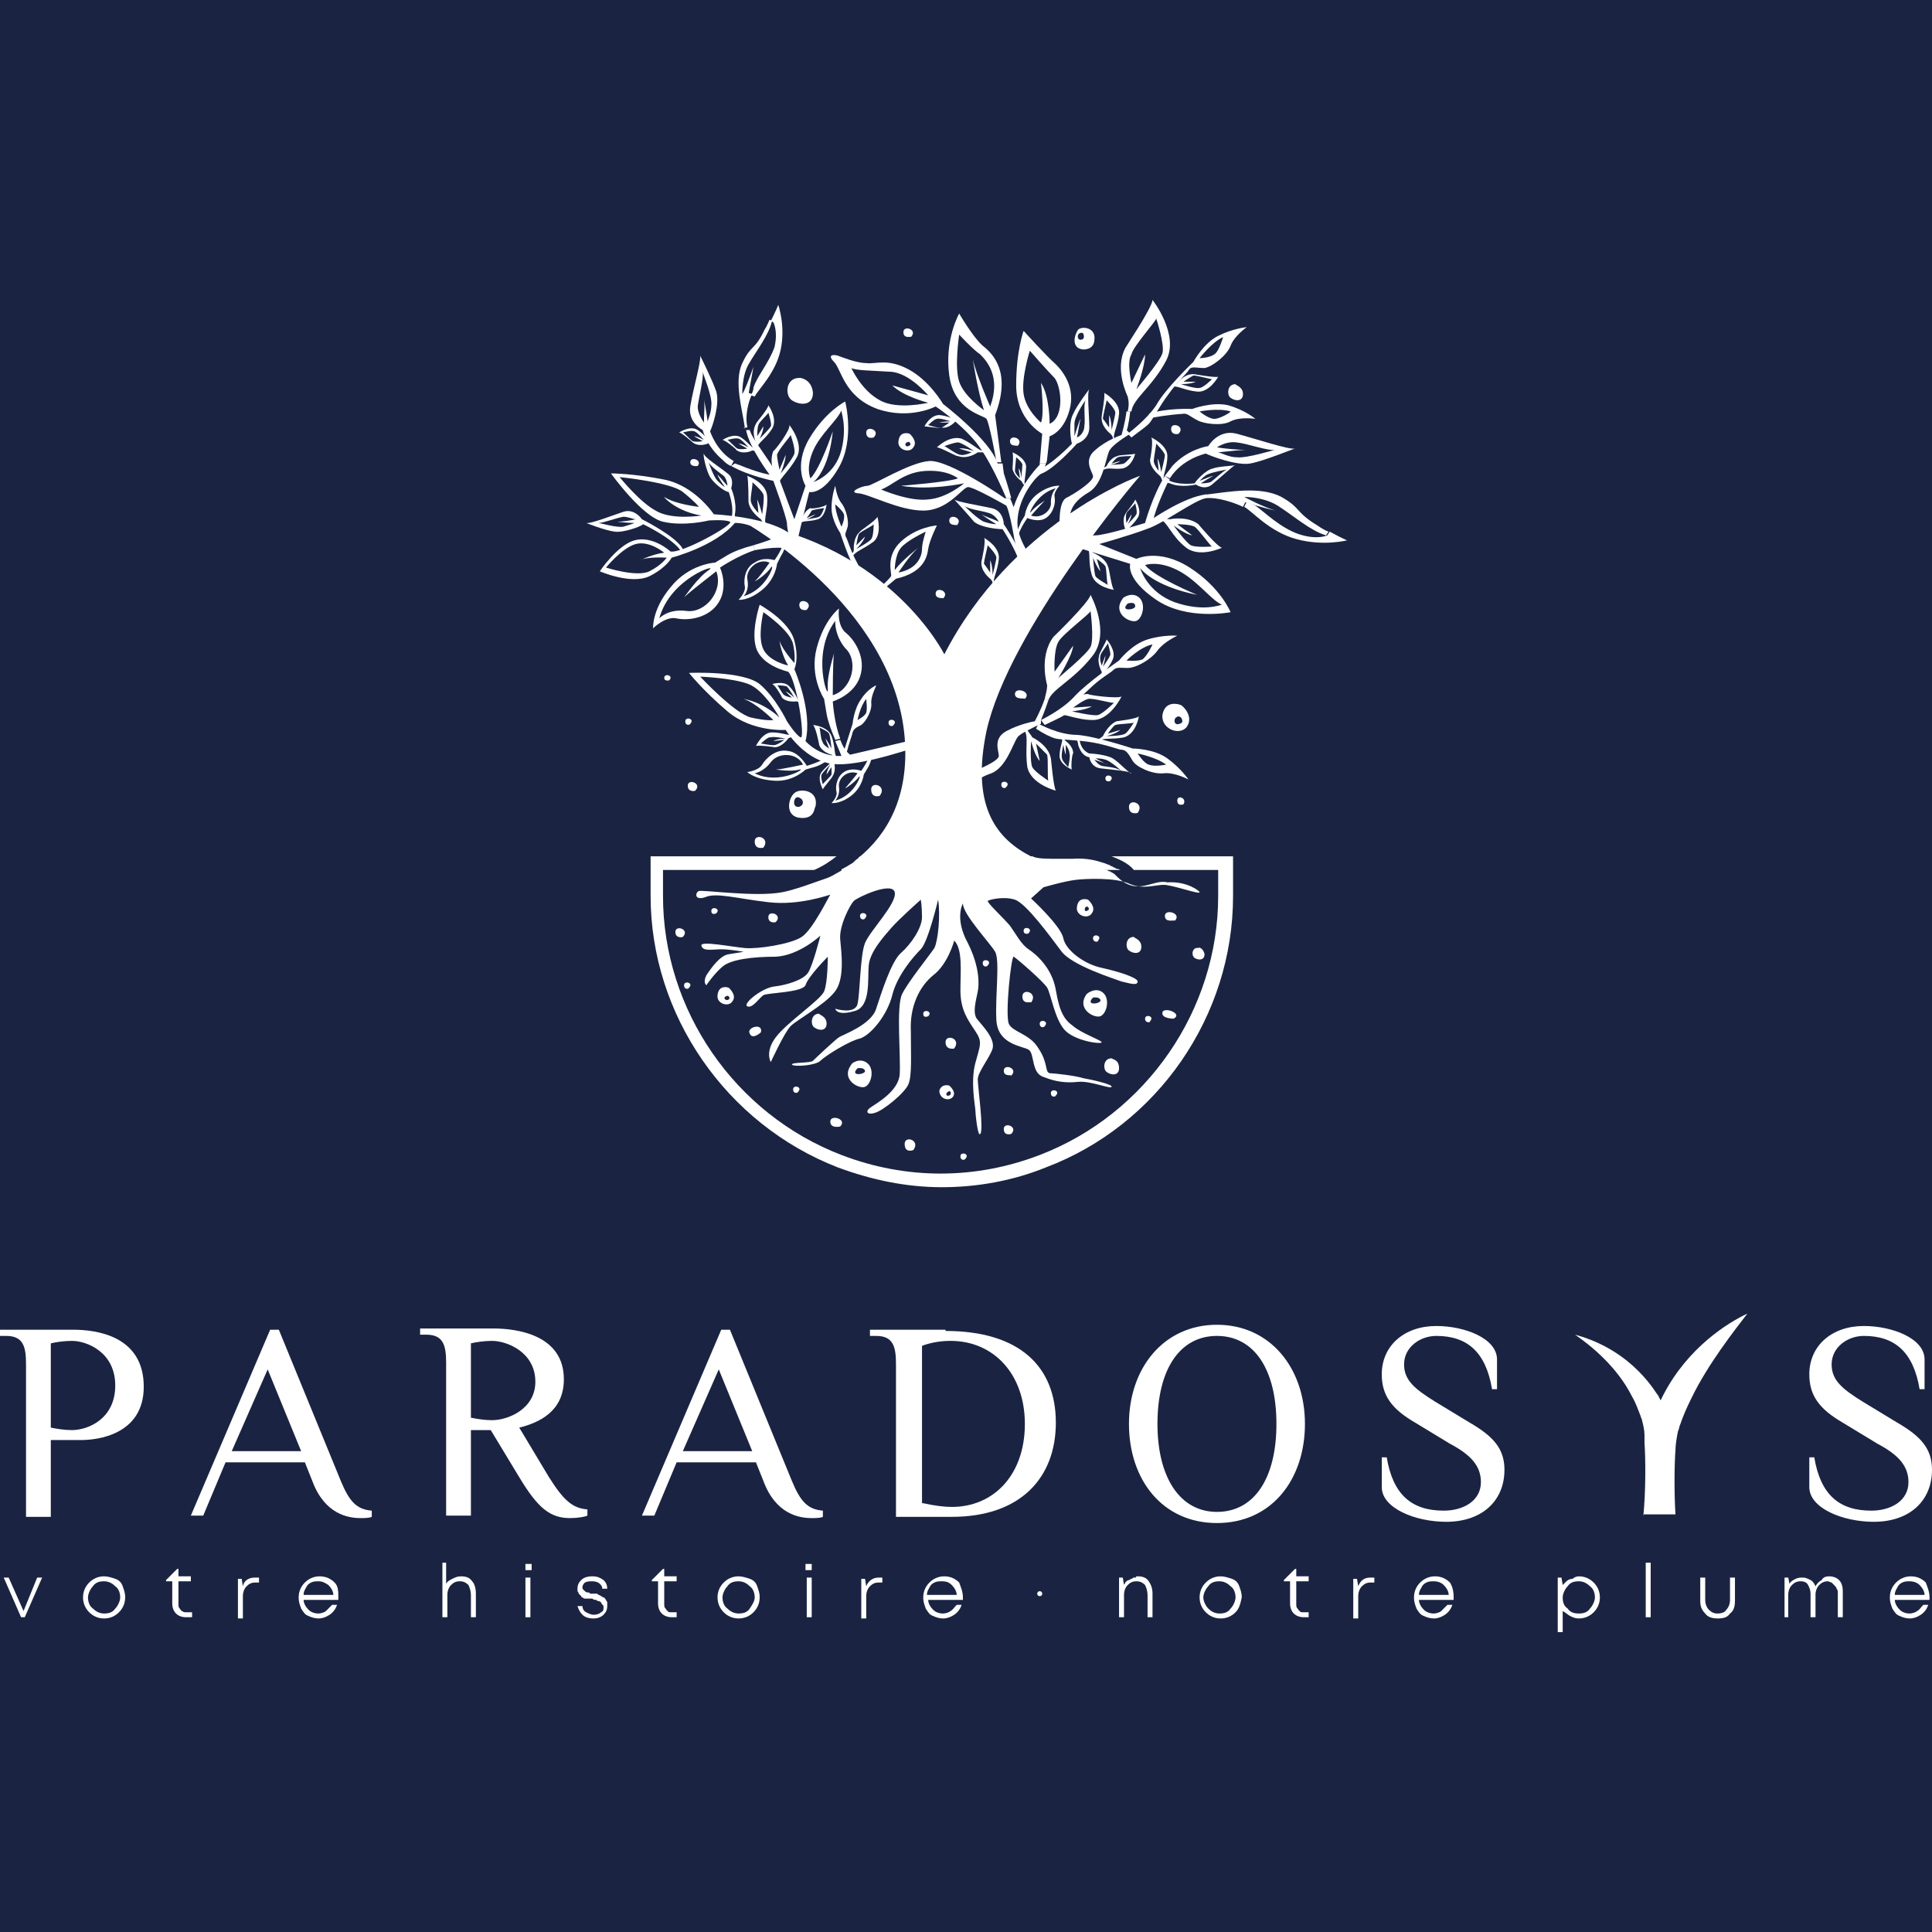 <?xml version="1.0" encoding="UTF-8"?> <svg xmlns="http://www.w3.org/2000/svg" xmlns:xlink="http://www.w3.org/1999/xlink" version="1.0" id="Calque_1" x="0px" y="0px" viewBox="0 0 155.9 155.9" style="enable-background:new 0 0 155.9 155.9;" xml:space="preserve"> <style type="text/css"> .st0{fill:#1A2442;} .st1{fill:#FFFFFF;} .st2{fill:#1A2443;} </style> <rect y="0" class="st0" width="155.9" height="155.9"></rect> <g> <g> <path class="st1" d="M3,127.3h0.4L2,130.5H1.7l-1.4-3.2h0.4l1.2,2.7L3,127.3z"></path> <path class="st1" d="M9.6,130.1c-0.3,0.3-0.7,0.5-1.2,0.5c-0.5,0-0.9-0.2-1.2-0.5c-0.3-0.3-0.5-0.7-0.5-1.2s0.2-0.9,0.5-1.2 c0.3-0.3,0.7-0.5,1.2-0.5c0.3,0,0.6,0.1,0.9,0.2c0.3,0.1,0.5,0.3,0.6,0.6c0.1,0.3,0.2,0.5,0.2,0.9C10.1,129.4,9.9,129.8,9.6,130.1 z M7.5,129.8c0.2,0.2,0.5,0.4,0.9,0.4s0.7-0.1,0.9-0.4c0.2-0.2,0.4-0.6,0.4-0.9s-0.1-0.7-0.4-0.9c-0.2-0.2-0.5-0.4-0.9-0.4 s-0.7,0.1-0.9,0.4c-0.2,0.2-0.4,0.6-0.4,0.9S7.2,129.6,7.5,129.8z"></path> <path class="st1" d="M15.1,130.1h0.4v0.4H15c-0.3,0-0.6-0.1-0.8-0.3c-0.2-0.2-0.3-0.5-0.3-0.8v-1.8h-0.5v-0.1l0.9-0.9h0.1v0.6h1 v0.4h-1v1.8c0,0.2,0,0.3,0.1,0.4c0.1,0.1,0.1,0.2,0.2,0.2C14.8,130.1,14.9,130.1,15.1,130.1z"></path> <path class="st1" d="M20.6,127.3h0.3v0.4h-0.3c-0.3,0-0.5,0.1-0.7,0.3s-0.3,0.5-0.3,0.8v1.8h-0.4v-3.2h0.3l0.1,0.6 C19.7,127.5,20.1,127.3,20.6,127.3z"></path> <path class="st1" d="M27.3,128.9c0,0,0,0.1,0,0.2h-2.8c0,0.3,0.2,0.6,0.4,0.8s0.5,0.3,0.8,0.3c0.2,0,0.5-0.1,0.6-0.2 s0.3-0.3,0.5-0.5h0.4c-0.1,0.3-0.3,0.6-0.6,0.8c-0.3,0.2-0.6,0.3-0.9,0.3c-0.3,0-0.6-0.1-0.8-0.2c-0.3-0.1-0.4-0.3-0.6-0.6 c-0.1-0.3-0.2-0.5-0.2-0.9c0-0.5,0.2-0.9,0.5-1.2c0.3-0.3,0.7-0.5,1.2-0.5c0.5,0,0.9,0.2,1.2,0.5S27.3,128.4,27.3,128.9z M25.7,127.6c-0.2,0-0.4,0-0.6,0.1c-0.2,0.1-0.3,0.2-0.4,0.4c-0.1,0.2-0.2,0.3-0.2,0.6h2.4c0-0.3-0.2-0.6-0.4-0.8 C26.2,127.7,26,127.6,25.7,127.6z"></path> <path class="st1" d="M37.2,127.2c0.4,0,0.7,0.1,0.9,0.4c0.2,0.2,0.3,0.6,0.3,1v1.9H38v-1.8c0-0.3-0.1-0.6-0.2-0.8 c-0.2-0.2-0.4-0.3-0.7-0.3c-0.3,0-0.5,0.1-0.7,0.3c-0.2,0.2-0.3,0.5-0.3,0.8v1.8h-0.4v-4.4H36v1.7c0.1-0.2,0.3-0.3,0.5-0.4 C36.7,127.3,36.9,127.2,37.2,127.2z"></path> <path class="st1" d="M42.4,126.7v-0.5h0.5v0.5H42.4z M42.4,130.5v-3.2h0.4v3.2H42.4z"></path> <path class="st1" d="M47.9,130.6c-0.4,0-0.7-0.1-0.9-0.3c-0.2-0.2-0.3-0.4-0.4-0.7H47c0,0.2,0.1,0.4,0.3,0.5 c0.2,0.1,0.4,0.2,0.6,0.2c0.3,0,0.5-0.1,0.6-0.2c0.2-0.1,0.2-0.2,0.2-0.4c0-0.1,0-0.2-0.1-0.2c0-0.1-0.1-0.1-0.1-0.2 c0,0-0.1-0.1-0.2-0.1c-0.1,0-0.2-0.1-0.2-0.1c-0.1,0-0.2,0-0.3-0.1c-0.1,0-0.1,0-0.2,0c0,0-0.1,0-0.2,0c-0.1,0-0.1,0-0.2,0 c0,0-0.1,0-0.2-0.1c-0.1,0-0.1-0.1-0.1-0.1s-0.1-0.1-0.1-0.1c0,0-0.1-0.1-0.1-0.1c0,0,0-0.1-0.1-0.2c0-0.1,0-0.1,0-0.2 c0-0.3,0.1-0.5,0.3-0.7c0.2-0.2,0.5-0.3,0.9-0.3c0.4,0,0.6,0.1,0.9,0.3c0.2,0.2,0.3,0.4,0.3,0.7h-0.4c0-0.2-0.1-0.3-0.2-0.4 c-0.1-0.1-0.3-0.2-0.6-0.2c-0.2,0-0.4,0-0.6,0.1c-0.1,0.1-0.2,0.2-0.2,0.4c0,0.1,0,0.1,0.1,0.2s0.1,0.1,0.1,0.1 c0,0,0.1,0.1,0.2,0.1c0.1,0,0.2,0,0.2,0.1c0.1,0,0.2,0,0.3,0c0.1,0,0.2,0,0.2,0c0.1,0,0.1,0,0.2,0.1c0.1,0,0.2,0.1,0.2,0.1 c0.1,0,0.1,0.1,0.2,0.1c0.1,0,0.1,0.1,0.2,0.2c0,0.1,0.1,0.1,0.1,0.2c0,0.1,0,0.2,0,0.3c0,0.3-0.1,0.5-0.3,0.7 C48.5,130.5,48.2,130.6,47.9,130.6z"></path> <path class="st1" d="M54.2,130.1h0.4v0.4h-0.4c-0.3,0-0.6-0.1-0.8-0.3c-0.2-0.2-0.3-0.5-0.3-0.8v-1.8h-0.5v-0.1l0.9-0.9h0.1v0.6h1 v0.4h-1v1.8c0,0.2,0,0.3,0.1,0.4c0.1,0.1,0.1,0.2,0.2,0.2C53.9,130.1,54,130.1,54.2,130.1z"></path> <path class="st1" d="M60.8,130.1c-0.3,0.3-0.7,0.5-1.2,0.5c-0.5,0-0.9-0.2-1.2-0.5c-0.3-0.3-0.5-0.7-0.5-1.2s0.2-0.9,0.5-1.2 c0.3-0.3,0.7-0.5,1.2-0.5c0.3,0,0.6,0.1,0.9,0.2c0.3,0.1,0.5,0.3,0.6,0.6c0.1,0.3,0.2,0.5,0.2,0.9 C61.3,129.4,61.1,129.8,60.8,130.1z M58.7,129.8c0.2,0.2,0.5,0.4,0.9,0.4s0.7-0.1,0.9-0.4s0.4-0.6,0.4-0.9s-0.1-0.7-0.4-0.9 c-0.2-0.2-0.5-0.4-0.9-0.4s-0.7,0.1-0.9,0.4c-0.2,0.2-0.4,0.6-0.4,0.9S58.4,129.6,58.7,129.8z"></path> <path class="st1" d="M65,126.7v-0.5h0.5v0.5H65z M65.1,130.5v-3.2h0.4v3.2H65.1z"></path> <path class="st1" d="M70.9,127.3h0.3v0.4h-0.3c-0.3,0-0.5,0.1-0.7,0.3s-0.3,0.5-0.3,0.8v1.8h-0.4v-3.2h0.3l0.1,0.6 C70.1,127.5,70.5,127.3,70.9,127.3z"></path> <path class="st1" d="M77.7,128.9c0,0,0,0.1,0,0.2h-2.8c0,0.3,0.2,0.6,0.4,0.8c0.2,0.2,0.5,0.3,0.8,0.3c0.2,0,0.5-0.1,0.6-0.2 c0.2-0.1,0.3-0.3,0.5-0.5h0.4c-0.1,0.3-0.3,0.6-0.6,0.8c-0.3,0.2-0.6,0.3-0.9,0.3c-0.3,0-0.6-0.1-0.8-0.2 c-0.3-0.1-0.4-0.3-0.6-0.6c-0.1-0.3-0.2-0.5-0.2-0.9c0-0.5,0.2-0.9,0.5-1.2c0.3-0.3,0.7-0.5,1.2-0.5c0.5,0,0.9,0.2,1.2,0.5 C77.5,128,77.7,128.4,77.7,128.9z M76,127.6c-0.2,0-0.4,0-0.6,0.1c-0.2,0.1-0.3,0.2-0.4,0.4c-0.1,0.2-0.2,0.3-0.2,0.6h2.4 c0-0.3-0.2-0.6-0.4-0.8C76.6,127.7,76.4,127.6,76,127.6z"></path> <path class="st1" d="M91.8,127.2c0.4,0,0.7,0.1,0.9,0.4c0.2,0.3,0.3,0.6,0.3,1v1.9h-0.4v-1.8c0-0.3-0.1-0.6-0.2-0.8 c-0.2-0.2-0.4-0.3-0.7-0.3c-0.3,0-0.5,0.1-0.7,0.3s-0.3,0.5-0.3,0.8v1.8h-0.4v-3.2h0.3l0.1,0.6c0-0.1,0.1-0.1,0.1-0.2 c0,0,0.1-0.1,0.1-0.1c0,0,0.1-0.1,0.2-0.1c0.1,0,0.1-0.1,0.2-0.1c0.1,0,0.1-0.1,0.2-0.1c0.1,0,0.1,0,0.2,0 C91.6,127.2,91.7,127.2,91.8,127.2z"></path> <path class="st1" d="M99.7,130.1c-0.3,0.3-0.7,0.5-1.2,0.5c-0.5,0-0.9-0.2-1.2-0.5c-0.3-0.3-0.5-0.7-0.5-1.2s0.2-0.9,0.5-1.2 c0.3-0.3,0.7-0.5,1.2-0.5c0.3,0,0.6,0.1,0.9,0.2c0.3,0.1,0.5,0.3,0.6,0.6c0.1,0.3,0.2,0.5,0.2,0.9 C100.1,129.4,100,129.8,99.7,130.1z M97.5,129.8c0.2,0.2,0.5,0.4,0.9,0.4c0.4,0,0.7-0.1,0.9-0.4c0.2-0.2,0.4-0.6,0.4-0.9 s-0.1-0.7-0.4-0.9c-0.2-0.2-0.5-0.4-0.9-0.4c-0.4,0-0.7,0.1-0.9,0.4c-0.2,0.2-0.4,0.6-0.4,0.9S97.3,129.6,97.5,129.8z"></path> <path class="st1" d="M105.2,130.1h0.4v0.4h-0.4c-0.3,0-0.6-0.1-0.8-0.3c-0.2-0.2-0.3-0.5-0.3-0.8v-1.8h-0.5v-0.1l0.9-0.9h0.1v0.6 h1v0.4h-1v1.8c0,0.2,0,0.3,0.1,0.4c0.1,0.1,0.1,0.2,0.2,0.2C104.9,130.1,105,130.1,105.2,130.1z"></path> <path class="st1" d="M110.6,127.3h0.3v0.4h-0.3c-0.3,0-0.5,0.1-0.7,0.3c-0.2,0.2-0.3,0.5-0.3,0.8v1.8h-0.4v-3.2h0.3l0.1,0.6 C109.8,127.5,110.1,127.3,110.6,127.3z"></path> <path class="st1" d="M117.3,128.9c0,0,0,0.1,0,0.2h-2.8c0,0.3,0.2,0.6,0.4,0.8c0.2,0.2,0.5,0.3,0.8,0.3c0.2,0,0.5-0.1,0.6-0.2 s0.3-0.3,0.5-0.5h0.4c-0.1,0.3-0.3,0.6-0.6,0.8c-0.3,0.2-0.6,0.3-0.9,0.3c-0.3,0-0.6-0.1-0.8-0.2c-0.3-0.1-0.4-0.3-0.6-0.6 c-0.1-0.3-0.2-0.5-0.2-0.9c0-0.5,0.2-0.9,0.5-1.2c0.3-0.3,0.7-0.5,1.2-0.5c0.5,0,0.9,0.2,1.2,0.5 C117.2,128,117.3,128.4,117.3,128.9z M115.7,127.6c-0.2,0-0.4,0-0.6,0.1c-0.2,0.1-0.3,0.2-0.4,0.4c-0.1,0.2-0.2,0.3-0.2,0.6h2.4 c0-0.3-0.2-0.6-0.4-0.8C116.3,127.7,116,127.6,115.7,127.6z"></path> <path class="st1" d="M127.4,127.2c0.5,0,0.9,0.2,1.2,0.5s0.5,0.7,0.5,1.2s-0.2,0.9-0.5,1.2c-0.3,0.3-0.7,0.5-1.2,0.5 c-0.3,0-0.5-0.1-0.7-0.2c-0.2-0.1-0.4-0.3-0.6-0.4v1.7h-0.4v-4.4h0.3l0.1,0.6c0.1-0.1,0.2-0.2,0.3-0.3c0.1-0.1,0.3-0.2,0.5-0.2 C127,127.3,127.2,127.2,127.4,127.2z M127.4,130.2c0.4,0,0.7-0.1,0.9-0.4c0.2-0.2,0.4-0.6,0.4-0.9s-0.1-0.7-0.4-0.9 c-0.2-0.2-0.5-0.4-0.9-0.4s-0.7,0.1-0.9,0.4c-0.2,0.2-0.4,0.6-0.4,0.9c0,0.4,0.1,0.7,0.4,0.9C126.7,130.1,127,130.2,127.4,130.2z"></path> <path class="st1" d="M132.8,130.5v-4.4h0.4v4.4H132.8z"></path> <path class="st1" d="M138.6,130.6c-0.4,0-0.8-0.1-1-0.4c-0.3-0.3-0.4-0.6-0.4-1v-1.9h0.4v1.8c0,0.3,0.1,0.6,0.3,0.8 c0.2,0.2,0.4,0.3,0.7,0.3s0.6-0.1,0.7-0.3c0.2-0.2,0.3-0.5,0.3-0.8v-1.8h0.4v1.9c0,0.4-0.1,0.8-0.4,1 C139.4,130.5,139.1,130.6,138.6,130.6z"></path> <path class="st1" d="M147.6,127.2c0.3,0,0.6,0.1,0.8,0.3s0.3,0.5,0.3,0.9v2.1h-0.4v-1.9c0-0.2,0-0.3-0.1-0.4 c0-0.1-0.1-0.2-0.2-0.3c-0.1-0.1-0.2-0.2-0.2-0.2c-0.1,0-0.2-0.1-0.3-0.1c-0.3,0-0.5,0.1-0.7,0.3c-0.2,0.2-0.3,0.5-0.3,0.8v1.8 h-0.4v-1.9c0-0.3-0.1-0.5-0.2-0.7s-0.3-0.3-0.6-0.3c-0.3,0-0.5,0.1-0.7,0.3c-0.2,0.2-0.3,0.5-0.3,0.8v1.8H144v-3.2h0.3l0.1,0.5 c0.1-0.2,0.3-0.3,0.5-0.4c0.2-0.1,0.4-0.1,0.6-0.1c0.2,0,0.4,0.1,0.6,0.2c0.2,0.1,0.3,0.3,0.4,0.5c0.1-0.2,0.3-0.4,0.5-0.5 C147.1,127.3,147.3,127.2,147.6,127.2z"></path> <path class="st1" d="M155.7,128.9c0,0,0,0.1,0,0.2h-2.8c0,0.3,0.2,0.6,0.4,0.8s0.5,0.3,0.8,0.3c0.2,0,0.5-0.1,0.6-0.2 c0.2-0.1,0.3-0.3,0.5-0.5h0.4c-0.1,0.3-0.3,0.6-0.6,0.8c-0.3,0.2-0.6,0.3-0.9,0.3c-0.3,0-0.6-0.1-0.8-0.2 c-0.3-0.1-0.4-0.3-0.6-0.6c-0.1-0.3-0.2-0.5-0.2-0.9c0-0.5,0.2-0.9,0.5-1.2c0.3-0.3,0.7-0.5,1.2-0.5c0.5,0,0.9,0.2,1.2,0.5 C155.5,128,155.7,128.4,155.7,128.9z M154.1,127.6c-0.2,0-0.4,0-0.6,0.1c-0.2,0.1-0.3,0.2-0.4,0.4c-0.1,0.2-0.2,0.3-0.2,0.6h2.4 c0-0.3-0.2-0.6-0.4-0.8S154.4,127.6,154.1,127.6z"></path> <circle class="st1" cx="83.9" cy="128.6" r="0.2"></circle> </g> <g> <path class="st1" d="M4.1,122.4h-2v-12.3c0-1.4-0.2-2.3-1.6-2.3H0v-0.5h5.9c1.9,0,5.7,0.5,5.7,4.6c0,3.9-3.8,4.3-5,4.3H4.1V122.4z M9.3,111.8c0-2.7-2.3-3.6-3.5-3.6c-0.6,0-1.3,0.1-1.7,0.2v6.8c0.5,0.1,1.1,0.2,1.7,0.2C7.1,115.4,9.3,114.5,9.3,111.8z"></path> <path class="st1" d="M30,122.4c-0.2,0.1-0.6,0.1-0.9,0.1c-1,0-2.9-0.3-3.9-3l-0.6-1.5h-6.4l-1.8,4.3h-1l6.4-15h0.7l5,12.2 c0.7,1.7,1.3,2.3,2.5,2.4V122.4z M18.7,117.1h5.6l-2.7-6.6L18.7,117.1z"></path> <path class="st1" d="M39.6,115.4H38v6.9h-2v-12.3c0-1.4-0.2-2.3-1.6-2.3h-0.5v-0.5h5.9c1.9,0,5.7,0.5,5.7,4.1c0,2.6-2,3.5-3.6,3.9 l2.4,4c1.2,1.9,1.9,2.5,3.1,2.6v0.5c-0.2,0.1-0.8,0.2-1.4,0.2c-1.6,0-2.6-0.8-4.1-3.3L39.6,115.4z M43.2,111.5 c0-2.4-2.3-3.3-3.5-3.3c-0.6,0-1.3,0.1-1.7,0.2v6c0.5,0.1,1.1,0.2,1.7,0.2C41,114.6,43.2,113.7,43.2,111.5z"></path> <path class="st1" d="M66.4,122.4c-0.2,0.1-0.6,0.1-0.9,0.1c-1,0-2.9-0.3-3.9-3l-0.6-1.5h-6.4l-1.8,4.3h-1l6.4-15h0.7l5,12.2 c0.7,1.7,1.3,2.3,2.5,2.4V122.4z M55.1,117.1h5.6l-2.7-6.6L55.1,117.1z"></path> <path class="st1" d="M76.3,107.4c6,0,8.9,2.9,8.9,7.4c0,4.4-2.8,7.6-8.4,7.6h-4.5v-12.3c0-1.4-0.2-2.3-1.6-2.3h-0.5v-0.5H76.3z M74.5,121.3c0.9,0.2,1.7,0.3,2.3,0.3c3.4,0,5.9-2.6,5.9-6.7c0-4-2.5-6.7-6-6.7c-0.7,0-1.5,0.1-2.3,0.4V121.3z"></path> <path class="st1" d="M98.2,106.9c4.3,0,7.1,3.5,7.1,8c0,4.5-2.7,8-7.1,8s-7.1-3.5-7.1-8C91.1,110.4,93.9,106.9,98.2,106.9z M98.2,107.8c-3,0-4.8,2.7-4.8,7.1c0,4.3,1.8,7.1,4.8,7.1c3,0,4.8-2.7,4.8-7.1C103,110.5,101.2,107.8,98.2,107.8z"></path> <path class="st1" d="M116.7,122.8c-2.5,0-5.2-1.1-5.2-2.8v-2.4h0.4c0.5,3,2,4.3,4.6,4.3c1.6,0,3-0.8,3-2.3c0-1.3-0.8-2.2-2.5-3.1 l-2.8-1.7c-1.9-1.1-2.7-2.2-2.7-3.9c0-2.3,1.8-3.9,4.4-3.9c2.3,0,4.9,1,4.9,2.7v2.4h-0.4c-0.5-3-2-4.3-4.5-4.3 c-1.3,0-2.6,0.9-2.6,2.3c0,1.3,0.9,2,2.5,3l2.8,1.7c1.9,1.1,2.8,2.1,2.8,3.8C121.4,121.1,119.6,122.8,116.7,122.8z"></path> <path class="st1" d="M151.2,122.8c-2.5,0-5.2-1.1-5.2-2.8v-2.4h0.4c0.5,3,2,4.3,4.6,4.3c1.6,0,3-0.8,3-2.3c0-1.3-0.8-2.2-2.5-3.1 l-2.8-1.7c-1.9-1.1-2.7-2.2-2.7-3.9c0-2.3,1.8-3.9,4.4-3.9c2.3,0,4.9,1,4.9,2.7v2.4h-0.4c-0.5-3-2-4.3-4.5-4.3 c-1.3,0-2.6,0.9-2.6,2.3c0,1.3,0.9,2,2.5,3l2.8,1.7c1.9,1.1,2.8,2.1,2.8,3.8C155.9,121.1,154.1,122.8,151.2,122.8z"></path> <path class="st1" d="M132.6,122.4c0.2-1.9,0.2-4.6,0.1-6c0,0,0-0.1,0-0.2c0-0.1,0-0.3,0-0.4c0-0.4-0.1-0.8-0.2-1.2 c0-0.1-0.1-0.2-0.1-0.3c-0.2-0.5-0.4-1.1-0.7-1.6c-1.2-2.4-3.3-4.1-4.6-5c4.8,1.3,6.6,4.9,6.7,4.9l0.2,0.4l0.2-0.4 c2-3.9,5.3-5.9,6.8-6.6c-1,1.3-3.2,4.1-4.5,6.8l0,0v0c-0.4,0.8-0.7,1.5-0.9,2.1c-0.1,0.2-0.1,0.4-0.2,0.6 c-0.1,0.5-0.2,1.1-0.2,1.5c-0.1,1.3-0.1,3.7,0,5.2H132.6z"></path> </g> <g> <path class="st1" d="M86.6,70.2c0.1,0,0.2,0.1,0.4,0.1l-23.1,1.5c0,0,1.5-0.2,3.2-1.1c0,0,0,0,0,0c0.2-0.1,0.5-0.3,0.7-0.4 c0,0,0,0,0,0c0,0,0.1,0,0.1-0.1c0,0,0.1-0.1,0.2-0.1c0.1-0.1,0.3-0.2,0.5-0.3c0.2-0.1,0.3-0.2,0.5-0.4c0.1-0.1,0.2-0.1,0.2-0.2 l0,0c2.2-1.8,4.1-4.8,3.7-9.7C72.1,48.8,60,42.1,60,42.1c11.9,2,16.2,10.7,16.2,10.7C81.6,42.3,91.6,38.5,92,38.4 C91.6,38.8,81.4,50.9,79.6,59c-1.2,5.8,0.6,8.5,3.4,10v0c0.1,0,0.1,0.1,0.2,0.1c0,0,0,0,0,0c0,0,0,0,0,0c0.3,0.1,0.5,0.2,0.8,0.3 C84.9,69.8,85.7,70,86.6,70.2z"></path> <path class="st1" d="M104.8,43.1c1.5,0.5,2.3,0.1,2.3,0.1l0.2-0.3c1.1,0.6,1.4,0.7,1.4,0.7s-1.9,0.5-4.1-0.1 c-2.2-0.6-3.6-2.3-4.2-2.6l0.2-0.4c0.2,0.1,0.5,0.2,0.7,0.3C101.9,41.2,103.3,42.6,104.8,43.1z"></path> <path class="st1" d="M97.4,39.9c1.7-0.2,4.3-0.7,6,0.2c1.6,0.9,1.1,1.2,2.9,2.3c0.3,0.2,0.6,0.4,0.9,0.5l-0.2,0.3 c-1.3-0.4-2.5-1.5-3.9-2.4c-0.8-0.5-1.9-0.7-2.7-0.7c0.4,0.2,1.3,0.7,2.5,1.1c0,0-1.3-0.3-2.5-0.7c0,0,0.1,0,0.1,0l-0.2,0.4 c-0.6-0.3-2-0.8-3-0.7c0,0-0.1,0-0.1,0l0-0.3C97.3,39.9,97.4,39.9,97.4,39.9z"></path> <path class="st1" d="M100.9,37.4c-1.1,0.2-3.2-0.6-3.6-0.8c0,0-1.9,0.4-2.9,2L94,38.4c0.2-0.3,0.4-0.5,0.6-0.8 c1.3-1.4,2.9-1.6,2.9-1.6s0.8-1.4,2.3-1c1.5,0.4,4.2,1.3,4.7,1.2C104.4,36.2,102,37.2,100.9,37.4z M98.2,36.1 c0.6,0.1,1.7,0.2,2.3,0.2c-0.2,0-1.3,0.1-2.2,0.2c0.4,0.1,0.9,0.4,1.5,0.4c0.8,0.1,3-0.6,3.1-0.6c-0.6,0.1-2.2-0.5-3.1-0.6 C99.1,35.6,98.5,35.9,98.2,36.1z"></path> <path class="st1" d="M47.3,42.2c0.3,0.1,2.1-0.6,3-0.9c0.9-0.3,1.5,0.6,1.5,0.6s2,1,2.9,1.9c0.1,0.1,0.3,0.3,0.4,0.5l-0.2,0.1 c-0.7-1-3-2.1-3-2.1c-0.2,0.2-1.6,0.7-2.3,0.6C48.8,42.8,47.3,42.2,47.3,42.2z M50.3,41.7c-0.6,0.1-1.6,0.5-2,0.5 c0.1,0,1.5,0.4,2,0.3c0.3-0.1,0.7-0.2,0.9-0.3c-0.6,0-1.3-0.1-1.4-0.1c0.4,0,1.1-0.1,1.5-0.2C51.1,41.9,50.7,41.7,50.3,41.7z"></path> <path class="st1" d="M77,40.3c0.2,0.2,2.1,0.5,3,0.7c1,0.2,1,1.3,1,1.3s1.3,1.9,1.6,3.1c0.1,0.2,0.1,0.4,0.1,0.6l-0.3,0 c-0.1-1.2-1.5-3.3-1.5-3.3c-0.3,0-1.7-0.1-2.3-0.6C78.1,41.5,77,40.3,77,40.3z M79.8,41.4c-0.6-0.2-1.7-0.3-2-0.6 c0.1,0.1,1.1,1.1,1.6,1.3c0.3,0.1,0.7,0.2,1,0.2c-0.5-0.3-1.1-0.7-1.2-0.8c0.3,0.2,1,0.4,1.4,0.6C80.5,41.9,80.2,41.5,79.8,41.4z"></path> <path class="st1" d="M87.9,31.4c-0.2,0.3,0,2.1,0,3.1c0,1-1,1.3-1,1.3s-1.5,1.7-2.6,2.3c-0.2,0.1-0.4,0.2-0.6,0.2l-0.1-0.3 c1.2-0.4,2.9-2.2,2.9-2.2c-0.1-0.3-0.3-1.7,0.1-2.4C86.9,32.7,87.9,31.4,87.9,31.4z M87.5,34.4c0.1-0.6-0.1-1.7,0.1-2.1 c-0.1,0.1-0.9,1.3-0.9,1.9c0,0.3,0,0.7,0,1c0.2-0.6,0.4-1.3,0.5-1.4c-0.1,0.3-0.2,1.1-0.3,1.5C87.2,35.2,87.5,34.8,87.5,34.4z"></path> <path class="st1" d="M97.9,37.8c-0.6,0.1-1.4,1-1.5,1.2c0,0-1.4,0.2-2.2-0.3L94,38.8c0.1,0.1,0.3,0.2,0.4,0.2 c0.9,0.4,2.1,0.1,2.1,0.1s0.7,0.5,1.3,0c0.6-0.5,1.7-1.5,1.9-1.6C99.8,37.6,98.4,37.6,97.9,37.8z M97.7,38.9 C97.4,39,97.1,39,96.9,39c0.3-0.2,0.8-0.5,1-0.6c-0.1,0-0.6,0.2-1.1,0.4c0.1-0.1,0.4-0.4,0.6-0.5c0.4-0.2,1.5-0.4,1.6-0.4 C98.7,38,98.1,38.6,97.7,38.9z"></path> <path class="st1" d="M89.8,61.2c-0.5-0.3-1.7-0.4-1.9-0.4c0,0-0.7-0.2-0.8-1.2l-0.2,0c0,0.2,0.1,0.3,0.1,0.5c0.3,1,0.9,1,0.9,1 s0.1,0.8,0.9,0.9c0.8,0.1,2.3,0.2,2.5,0.4C91.2,62.5,90.3,61.5,89.8,61.2z M88.9,61.8c-0.3-0.1-0.5-0.4-0.6-0.5 c0.3,0.1,0.9,0.3,1.1,0.4c-0.1,0-0.6-0.3-1-0.5c0.2,0,0.5,0,0.8,0.1c0.4,0.1,1.3,0.9,1.4,1C90.2,61.9,89.4,61.9,88.9,61.8z"></path> <path class="st1" d="M57.3,38.5c0.3,0.5,1.2,1.2,1.5,1.2c0,0,0.5,1.3,0.2,2.2l0.2,0.1c0.1-0.2,0.1-0.3,0.1-0.5 c0.2-1-0.3-2.1-0.3-2.1s0.3-0.8-0.3-1.2c-0.6-0.5-1.9-1.3-1.9-1.6C56.7,36.7,57,38,57.3,38.5z M58.4,38.4c0.2,0.2,0.3,0.6,0.3,0.8 c-0.2-0.2-0.6-0.7-0.8-0.9c0,0.1,0.3,0.6,0.6,1c-0.2-0.1-0.4-0.3-0.6-0.5c-0.3-0.3-0.7-1.4-0.7-1.5C57.3,37.6,58,38.1,58.4,38.4z"></path> <path class="st1" d="M96,45.8c-2.5-1.6-4.3-0.7-4.3-0.7l-3-1.2c0,0,2.5-0.7,3.8-1.2c1.3-0.4,3.8-2.3,4.8-2.5l0-0.3 c-1.7,0.2-4.2,1.9-4.2,1.9s0.2-0.9,1.1-2.8c0.1-0.1,0.1-0.2,0.2-0.3L94,38.4c-1,1.6-1.6,3.8-1.6,3.8s-3.2,1-4,1 c-0.4,0-0.9,0.1-1.4,0.2c0,0.3,0,0.5,0,0.8c1,0.3,4.2,1.3,4.2,1.3s-0.4,1.2,2.1,2.9c2.5,1.7,6,1,6,1S98.5,47.4,96,45.8z M94.8,48.6c-2.2-0.8-2.8-2.7-2.8-2.8c0,0.1,1.1,1.5,4.6,2.2c0,0-3.4-1.4-4.2-2.4c0,0,1-0.4,2.6,0.4c1.6,0.8,2.7,2.4,3.6,2.8 C98.5,48.8,97.1,49.4,94.8,48.6z"></path> <path class="st1" d="M62.5,28c0.3-1.3-0.1-2-0.1-2l-0.2-0.1c0.5-1,0.6-1.3,0.6-1.3s0.6,1.7,0.2,3.6c-0.4,1.9-1.8,3.2-2.1,3.8 l-0.3-0.1c0.1-0.2,0.2-0.4,0.2-0.6C61,30.5,62.1,29.2,62.5,28z"></path> <path class="st1" d="M60.1,34.5c-0.2-1.5-0.9-3.7-0.2-5.2c0.7-1.5,1-1,1.8-2.7c0.2-0.3,0.3-0.6,0.4-0.8l0.2,0.1 c-0.3,1.2-1.2,2.3-1.9,3.5c-0.4,0.7-0.5,1.7-0.5,2.4c0.2-0.3,0.5-1.1,0.9-2.2c0,0-0.2,1.1-0.4,2.2c0,0,0-0.1,0-0.1l0.3,0.1 c-0.3,0.5-0.6,1.8-0.4,2.6c0,0,0,0.1,0,0.1l-0.3,0C60.1,34.6,60.1,34.6,60.1,34.5z"></path> <path class="st1" d="M57.8,31.6c0.3,1-0.3,2.8-0.5,3.2c0,0,0.5,1.6,1.9,2.4L59,37.6c-0.3-0.1-0.5-0.3-0.7-0.5 c-1.3-1.1-1.6-2.4-1.6-2.4s-1.2-0.6-1-1.9c0.2-1.3,0.9-3.7,0.8-4.1C56.5,28.7,57.5,30.7,57.8,31.6z M56.8,34.1c0-0.5,0.1-1.5,0-2 c0,0.1,0.2,1.1,0.3,1.9c0.1-0.3,0.3-0.8,0.3-1.3c0.1-0.7-0.7-2.6-0.7-2.7c0.1,0.5-0.3,2-0.4,2.8C56.3,33.3,56.6,33.8,56.8,34.1z"></path> <path class="st1" d="M65.3,35.4c-1.3,2.2-0.3,3.8-0.3,3.8l-0.9,2.7c0,0-0.8-2.1-1.2-3.2c-0.4-1.1-2.2-3.2-2.4-4l-0.3,0 c0.3,1.5,1.9,3.6,1.9,3.6s-0.8-0.1-2.5-0.8c-0.1,0-0.2-0.1-0.3-0.1L59,37.6c1.4,0.8,3.4,1.2,3.4,1.2s1,2.7,1.1,3.4 c0,0.3,0.1,0.8,0.2,1.2c0.2,0,0.5,0,0.7,0c0.2-0.9,0.9-3.7,0.9-3.7s1.1,0.3,2.4-2c1.3-2.3,0.5-5.3,0.5-5.3S66.6,33.2,65.3,35.4z M67.9,36.3c-0.5,2-2.2,2.6-2.3,2.6c0.1,0,1.3-1,1.6-4.1c0,0-1,3-1.8,3.8c0,0-0.4-0.8,0.2-2.2c0.6-1.4,2-2.5,2.3-3.3 C67.8,33.1,68.4,34.3,67.9,36.3z"></path> <path class="st1" d="M78.6,35.5c-1.4-1.6-3.1-2.7-3.1-2.7s-2.1,1.1-4.7,0.2c-2.7-1-2.9-3.2-3.5-3.8c-0.6-0.6,0-0.6,0.3-0.5 c0.3,0.1,1.5,0.6,2.3,0.6c0.8,0.1,1.7-0.4,3.4,0.5c1.7,0.9,2.8,2.8,2.8,2.8s3.8,2.9,4.4,4.8c0,0,0,0,0,0l0.4,0l0.1,0.8 c0,0,0.4,1.2,0.6,2l-0.4,0C80.9,39.5,79.8,36.9,78.6,35.5z M72,31.1l2.9,0.8c0,0-1.5-1.8-3-1.9c-1.6-0.1-2.8-0.1-3.2-0.3 c0,0,0.8,1.8,2.3,2.6c1.4,0.8,3.9,0.2,3.9,0.2S72.9,32,72,31.1z"></path> <path class="st1" d="M80.4,37.3c0-0.2-0.6-3.3-0.8-3.5c-0.2-0.3-2.6-0.6-3-3.5s0.8-5,0.8-5s1.1,1.9,1.9,2.6c0.9,0.7,2.3,2.2,1,5.6 l0.5,3.8L80.4,37.3C80.4,37.3,80.4,37.3,80.4,37.3z M79.9,32.8c0.9-2.4-0.3-3.7-0.8-4.2c-0.6-0.4-1.7-1.6-1.7-1.6s-0.4,2.6,0,3.8 c0.4,1.2,2,2.3,2,2.3c-0.5-1.5-0.9-4.1-0.9-4.1C78.8,30.3,79.9,32.8,79.9,32.8z"></path> <path class="st1" d="M85.2,29.4c0.6,0.6,1.6,1.9,1.1,3.7c-0.5,1.8-1.6,2.1-1.6,2.1L84.5,37c0,0,0,0.2-0.1,0.4l-0.5,0l0.2-2.4 c0,0-2.1-1.1-2.1-3.9c0-2.8,0.6-4.4,0.6-4.4S84.5,28.8,85.2,29.4z M84.7,34.2c1.3-0.6,0.9-3.3,0.3-3.8c-0.5-0.5-1.9-2.1-1.9-2.1 s-0.7,2.2-0.5,3.5c0.2,1.3,1.4,2.3,1.4,2.3c0.3-0.7,0-3.2,0-3.2C84.7,31.9,84.7,34.2,84.7,34.2z"></path> <path class="st1" d="M82.1,42.2c0-1.9,1.3-3.5,1.8-3.9c0.3-0.2,0.4-0.6,0.5-0.9l-0.5,0l0,0.1c0,0-1.5,1.5-2.1,3.4 c0,0.1-0.1-0.3-0.3-0.7l-0.4,0c0,0.1,0,0.1,0.1,0.1c-0.1-0.1-4.6-3.2-6.2-3.1c-1.6,0.1-4.6,2-5,2c-0.4,0-1.6,0.5-0.8,0.6 c0.8,0,3.3,1.4,5.3,1.4s3.1-1.8,3.6-1.9c0.5,0,3.1,1.5,3.1,1.5s0.2,0.2,0.6,2.4c0.2,1.5,1.2,2.9,1.9,3.8c0.1-0.3,0.2-0.7,0.3-1 C83.2,45.1,82.1,43.5,82.1,42.2z M74.9,40.3c-1.5,0.2-3.8-0.8-3.8-0.8c0.9-0.3,1.8-1.4,3.6-1.5c1.8-0.1,2.6,0.6,2.6,0.6 c-0.7,0.3-4.6,0.6-4.6,0.6l0,0c2.4,0.4,5.1-0.2,5.1-0.2S76.4,40.2,74.9,40.3z"></path> <path class="st1" d="M67.2,56.6c0,0,0.1,1.7,0.6,3l-0.4,0.1c-0.3-0.7-0.6-1.5-0.7-2.1c-0.2-1.2-0.2-1.2-0.2-1.2s-1.2-1.8-0.6-4.1 s1.8-3.2,1.8-3.2s-0.2,1.4,0.6,2c0.7,0.6,1.6,2,1.1,3.5C68.9,56.1,67.2,56.6,67.2,56.6z M67.4,50.1c-2,2.7-0.5,6.6-0.6,5.5 c-0.1-1.1,0.5-2.8,0.5-2.9c-0.1,0.5-0.1,3.4-0.1,3.4c1.6-0.5,2.1-2.8,1-3.8C67.3,51.2,67.4,50.1,67.4,50.1z"></path> <path class="st1" d="M65.1,61.8c0,0,1.1-0.3,1.8-0.8l0.1,0.2c-0.4,0.3-0.9,0.6-1.3,0.7C65,62.1,65,62.1,65,62.1s-1,1-2.5,0.9 c-1.6-0.1-2.2-0.7-2.2-0.7s0.9-0.1,1.2-0.6c0.3-0.5,1.1-1.3,2.1-1.1C64.5,60.7,65.1,61.8,65.1,61.8z M60.9,62.4 c2,1,4.3-0.5,3.6-0.3c-0.7,0.2-1.8,0-1.9,0c0.4,0,2.2-0.4,2.2-0.4c-0.5-1-2-1-2.6-0.2C61.6,62.3,60.9,62.4,60.9,62.4z"></path> <path class="st1" d="M69.5,62.2c0,0,0.5-0.7,0.7-1.3l0.2,0.1c-0.1,0.3-0.2,0.7-0.4,1c-0.3,0.5-0.3,0.5-0.3,0.5s-0.1,1-1,1.7 s-1.6,0.6-1.6,0.6s0.5-0.5,0.4-0.9c-0.1-0.4,0-1.2,0.6-1.6C68.7,61.9,69.5,62.2,69.5,62.2z M67.4,64.6c1.6-0.4,2.2-2.3,1.9-1.9 c-0.3,0.4-1,0.9-1.1,0.9c0.2-0.2,1-1.2,1-1.2c-0.8-0.3-1.6,0.4-1.5,1.1S67.4,64.6,67.4,64.6z"></path> <path class="st1" d="M62.5,45.2c0,0,0.6-0.8,0.8-1.6l0.2,0.1c-0.1,0.4-0.3,0.9-0.5,1.2c-0.3,0.6-0.3,0.6-0.3,0.6s-0.1,1.2-1.2,2.1 s-1.9,0.8-1.9,0.8s0.6-0.6,0.5-1.1c-0.1-0.5,0-1.5,0.8-1.9C61.6,44.9,62.5,45.2,62.5,45.2z M60,48.1c1.9-0.5,2.6-2.8,2.2-2.3 c-0.3,0.5-1.2,1.1-1.3,1.1c0.3-0.2,1.2-1.5,1.2-1.5c-0.9-0.4-1.9,0.5-1.8,1.3C60.5,47.7,60,48.1,60,48.1z"></path> <path class="st1" d="M82.9,41.8c0,0-0.5,0.7-0.7,1.3L82,43.1c0.1-0.3,0.3-0.8,0.4-1c0.3-0.5,0.3-0.5,0.3-0.5s0.1-1.1,1.1-1.8 c1-0.7,1.7-0.6,1.7-0.6s-0.5,0.5-0.4,0.9c0.1,0.5-0.1,1.3-0.7,1.7C83.8,42.2,82.9,41.8,82.9,41.8z M85.2,39.4 c-1.6,0.4-2.3,2.3-2,1.9c0.3-0.4,1.1-0.9,1.1-0.9c-0.2,0.2-1.1,1.2-1.1,1.2c0.8,0.3,1.7-0.4,1.6-1.1 C84.8,39.8,85.2,39.4,85.2,39.4z"></path> <path class="st1" d="M73.7,59.7c-0.8,0.2-5.1,1.2-5.1,1.2c-0.4-0.3-0.6-0.7-0.8-1.2l-0.4,0.1c0.3,0.7,0.5,1.2,0.5,1.2 c-1.8,0.1-2.9-1.2-2.9-1.2c0.6-2.4-0.9-5.8-0.9-5.8s0.4-0.8,0-2.3c-0.4-1.6-2.8-2.9-2.8-2.9s-0.8,2.4-0.2,3.7 c0.6,1.3,2.5,1.7,2.5,1.7c0.7,0.7,1.4,5.5,1,5.3c-0.4-0.2-1.1-1.3-1.1-1.3s-0.9-1.9-2.2-3c-1.4-1.1-5.7-0.9-5.7-0.9 s1.1,1.4,3.1,3.1c2,1.7,4.7,1.5,4.7,1.5s1.3,2.2,3.5,2.7c1.8,0.4,5.8-0.9,7.3-1.4c0-0.2,0-0.3,0-0.5C74.2,59.5,74,59.6,73.7,59.7z M64.1,53.5c0,0-1-1.1-1.2-1.8c0,0.1,0.2,1.2,0.7,2c0,0-1.5-0.3-2-1.3c-0.5-1,0-3,0-3s2.2,1.5,2.4,2.6 C64.2,52.9,64.1,53.5,64.1,53.5z M62.4,58.1c0,0-0.5,0.1-1.8-0.2c-1.3-0.3-4.1-3.3-4.1-3.3s2.6,0.1,3.9,0.6 c1.3,0.5,2.5,2.7,2.5,2.7c-1.4-1.3-2.9-1.5-2.9-1.5C61,56.7,62.4,58.1,62.4,58.1z"></path> <path class="st1" d="M58,48.6c-0.8,1.3-2.5,1.5-3.4,1.3c-0.9-0.2-1.9,0.8-1.9,0.8s-0.1-1.5,1.4-3.3c1.5-1.9,3.6-2,3.6-2s0,0,1-0.6 c0.5-0.3,1.3-0.6,2.1-0.8l0.1,0.4c-1.3,0.4-2.8,1.4-2.8,1.4S58.8,47.3,58,48.6z M55.4,49.3c1.5,0.2,3-1.6,2.4-3.2 c0,0-2.2,1.7-2.6,2.1c0.1-0.1,1.1-1.6,2-2.2c0.9-0.6-3.1,0.6-4,3.9C53.2,49.9,53.9,49.1,55.4,49.3z"></path> <path class="st1" d="M64.3,44.1c-0.2,0-0.5,0.1-0.7,0.1"></path> <path class="st1" d="M63.9,43.2c-1.7-1.5-6.3-1.7-6.3-1.7s-1.5-2.3-4-2.8c-2.5-0.5-4.3-0.5-4.3-0.5s2.5,3.5,4.2,3.9 c1.7,0.4,3.7-0.1,3.7-0.1s1.3-0.1,1.7,0.1c0.4,0.2-3.9,2.6-4.8,2.4c0,0-1.4-1.3-2.9-0.9c-1.4,0.4-2.8,2.5-2.8,2.5s2.5,1.1,4,0.4 c1.4-0.7,1.8-1.5,1.8-1.5s3.5-0.9,5.1-2.8c0,0,1.5-0.1,3,1.3c0,0-0.8,0.3-1.5,0.5l0.1,0.4c0.5-0.1,2.5-0.4,2.6,0 c0.2,0,0.5-0.1,0.7-0.1C63.8,43.3,64.4,43.6,63.9,43.2z M56.6,41.6c0,0-2.4,0.4-3.7-0.4c-1.3-0.7-2.9-2.7-2.9-2.7s4.1,0.4,5.1,1.2 c1,0.8,1.3,1.2,1.3,1.2s-1.9-0.2-2.8-0.8C53.6,40.2,54.7,41.3,56.6,41.6z M52.4,46.1c-1,0.5-3.5-0.3-3.5-0.3s1.3-1.6,2.4-1.9 c1.1-0.3,2.3,0.7,2.3,0.7c-0.9,0.1-1.9,0.6-2,0.6c0.7-0.3,2.2-0.2,2.2-0.2S53.4,45.6,52.4,46.1z"></path> <path class="st1" d="M96.8,72c0,0.2-2.2-0.6-2.9-0.6c-0.7,0-1.7,0.4-2.8-0.1c-1.1-0.5-3.5-0.4-4.3-0.3c-0.9,0.1-2.6,0.6-2.6,0.6 l-1,0.9c0,0,2.4,2.2,2.6,3.2c0.2,1,1.7,2.1,3.1,2.4c1.4,0.3,2.9,0.8,2.9,1.1c0,0.4-0.8,0.1-1.3,0c-0.5-0.2-4.1-1.3-4.9-2.5 c-0.9-1.2-2.8-3.8-3.7-4.1c-0.9-0.3-2.1,0-2.2,0.1c0,0.2,1.2,1.3,1.8,2c0.5,0.7,0.9,1.5,1.5,1.9c0.6,0.4,1.9,1.5,2.2,3.3 c0.3,1.8,0.7,2.4,1.4,2.9c0.7,0.6,2.2,1.1,2.3,1.3c0,0.2-2.2-0.1-3-1c-0.8-0.9-1.1-2.9-1.4-3.4c-0.3-0.5-2.5-2.4-2.7-2.5 c-0.2-0.1-0.7,4.6-0.4,5.4c0.3,0.7,1.7,0.8,2.4,2c0.8,1.2,0.5,1.9,0.9,2c0.3,0,2.1,0.2,2.7,0.4c0.6,0.1,2.4,0.5,2.3,0.7 c-0.1,0.2-1.7-0.5-2.7-0.4c-1,0.1-1.8,0-2.8-0.4c-1-0.3-0.7-1.9-1.2-2.2c-0.5-0.3-2.5-0.4-2.6-2.4c-0.1-2,0.3-4.8-0.1-5.5 c-0.4-0.7-2.6-3-2.6-3.9c0,0-0.7,1.2,0.4,3.2c1,2,0.9,3.4,0.8,3.9c-0.1,0.6-0.5,1.8,0,2.3c0.4,0.5,1.4,1.5,1.2,2.3 c-0.2,0.7-1.2,1.9-1.2,2.5c0,0.6,0.5,4.1,0.2,4.4c-0.2,0.3-0.4-1.7-0.4-2c0-0.2-0.4-2.2,0-3.7c0.4-1.5,0.6-1.7,0-2.6 c-0.6-0.9-1.2-1.7-1.2-3.3c0-1.5,0.2-3.3-0.5-4c0,0-0.5,1.9-1.7,2.8c-1.1,0.9-1.9,2.5-1.8,4.5c0,2,0.1,3.6-0.2,4.3 c-0.3,0.7-2,2.1-2.7,2.3c-0.6,0.2-0.8-0.1-0.4-0.4c0.4-0.3,2.3-1.3,2.4-2.7c0.1-1.4-0.3-5.5,0.2-6.5c0.5-1,2.2-3.1,2.6-3.7 c0.3-0.6,0.5-2.7,0.3-3.9c0,0-0.8,3.4-1.4,4c-0.6,0.6-1.9,2.1-2.3,3.7c-0.4,1.6-1.7,3.2-2.6,3.5c-0.9,0.2-2.8,1.4-3.2,1.8 c-0.4,0.4-2.2,0.5-2.3,0.3c0-0.2,1.5-0.1,1.7-0.3c0.3-0.3,1.8-1.7,2.1-1.9c0.3-0.2,2.6-1,3-2.3c0.4-1.2,1.2-3.8,2-4.5 c0.8-0.7,1.7-2,1.7-2.9c0-0.9-0.1-1.4-0.1-1.4s-1.8,1.6-2.4,2.3c-0.6,0.7-1.7,1.9-1.8,3c-0.1,1.1,0.2,3.4-1.2,3.7 c-1.4,0.4-1.5-0.2-1.5-0.2s1.6,0.5,1.8-0.4c0.2-0.8,0.2-3.9,0.6-4.9c0.4-1,2.6-3.2,2.4-4.1c-0.2-0.9-3,0.4-3.3,0.7 c-0.3,0.3-1.2,2-1.1,3.1c0.1,1.1,0.4,3.3-0.5,4.3c-0.8,1-3,2.2-3.5,2.7c-0.5,0.5-1.6,2.9-1.6,2.9s-0.5-0.8,0.4-2 c0.9-1.2,3.6-3,3.9-3.7s0.3-2.8,0.3-2.8s-1.6,1.6-1.8,2.3c-0.3,0.6-3,0.6-3.4,0.8c-0.4,0.3-0.9,1.1-1.3,0.9 c-0.4-0.2,1.2-1.5,2.2-1.6c0.9-0.1,2.3-0.5,2.7-1.1c0.4-0.6,1-3,1-3s-1.7,1.6-3.6,1.7c-1.8,0-3.6,0.2-4.3,0.8 c-0.7,0.6-1.3,1.5-1.3,1.5s-0.3-0.2,0-0.8c0.4-0.6,1.1-1.6,1.8-1.7c0.7-0.1,1.2-0.2,1.2-0.2s-1.1-0.2-1.8-0.2 c-0.7,0-1.5,0.2-1.6-0.3c-0.1-0.4,2.4,0.1,3.5,0.2c1,0.1,3.7-0.3,4.6-0.9c0.9-0.6,2.2-3.3,2.3-3.4c-0.1,0-2.5,0.9-5,0.6 c-2.6-0.3-4.2-0.8-5.1-0.4c-0.9,0.3-0.8-0.4-0.5-0.5c0.4-0.1,4.6,0.5,6.7,0.1c1.1-0.2,2.6-0.8,3.8-1.2c0,0,0,0,0,0 c0.4-0.2,0.8-0.3,1.1-0.4c0.5-0.2,0.9-0.3,1-0.3c0.5,0,1.6-0.2,1.7-0.5l1.4-0.2l7.5-1.2c0.1,0.6,0.4,1,0.9,1.2 c0.9,0.5,2.4,0.5,3.1,0.4c0.1,0,0.1,0,0.2,0c0.4-0.1,0.9-0.1,1.5-0.2c0.3,0,0.6,0,0.9,0h0c1,0,2,0.1,2.9,0.5 c0.1,0,0.1,0.1,0.2,0.1c0.1,0,0.1,0.1,0.2,0.1c0.1,0,0.2,0.1,0.2,0.1c0.1,0,0.1,0.1,0.2,0.1c0,0,0,0,0,0c0,0,0,0,0,0 c0.1,0.1,0.1,0.1,0.2,0.2c1.7,1.7,2.9,0.2,4.1,0.5C95.8,71.1,96.8,71.9,96.8,72z"></path> <path class="st1" d="M85.1,54.2l1.5-2.1c-0.1,0.9-1.2,2.6-1.2,2.6s2.3-1.9,2.6-2.5c0.3-0.6,0-2.9,0-2.9c0,0.2-2.3,1.9-2.6,2.5 C85,52.5,85.1,54.2,85.1,54.2z M88,48c0,0,1.7,3.1,0.1,5c-1.5,1.9-3.2,2.6-3.5,3.5l-0.3-0.1c0.1-0.4,0.2-0.8,0.2-1.1 c0,0-0.7-2.3,0.5-3.9C85,51.4,87.9,48.6,88,48z"></path> <path class="st1" d="M93,52c-1,0.2-2.1,1.3-2.1,1.3s0.9,0.1,1.3-0.1C92.6,52.9,93,52,93,52z M89.8,54.1c-0.2,0.2-1.1,0.7-1.9,1.5 c-0.9,0.8-1.7,1.8-2,2.1c-0.3,0.2-1,0.5-1.6,0.8L84,58.1c0,0,1.7-0.8,2.7-1.9c1-1.1,3.6-2.9,3.6-2.9s1-1.3,2.3-1.7 c1.3-0.4,2.4-0.3,2.4-0.3s-1.1,0.5-1.6,1.2c-0.5,0.7-1.7,1.4-2.4,1.4S90.1,53.8,89.8,54.1z"></path> <path class="st1" d="M99.1,32.7c-1.3-0.3-2.9,0.3-2.9,0.3s-2.1-0.1-3.5,0.4l0.3,0.3c1.1-0.2,2.2-0.3,2.4-0.3 c0.4-0.1,0.6,0.2,1.2,0.5c0.5,0.3,2,0.5,2.7,0.1c0.8-0.4,2-0.2,2-0.2S100.5,33.1,99.1,32.7z M98,33.8c-0.5,0-1.2-0.6-1.2-0.6 s1.5-0.3,2.5,0C99.3,33.3,98.4,33.8,98,33.8z"></path> <path class="st1" d="M84.6,56.5l-0.3-0.1c-0.3,0.9-0.8,1.8-0.8,1.8s-1.2,0.2-2.3,0.8c-1.1,0.6-0.6,1.6-0.6,2 c0,0.4-1.6,1.1-2.5,1.4c-0.7,0.2-0.9,2-1,2.8c0.5,0.5,1,0.9,1.5,1.3c-0.2-0.4-0.4-0.8-0.5-1.7c-0.1-1.3,0.7-2,1.9-2.4 c1.2-0.5,1.7-2.3,2.1-2.9c0.2-0.3,1.1-0.7,1.9-1.1L84,58.1C84,58.1,84.3,57.4,84.6,56.5z"></path> <path class="st1" d="M91.3,30.9l1.1-2.3c0,1-0.7,2.8-0.7,2.8s1.9-2.2,2.1-2.9c0.2-0.7-0.5-2.8-0.5-2.8c0,0.2-1.9,2.3-2,2.9 C90.9,29.2,91.3,30.9,91.3,30.9z M93,24.2c0,0,2.2,2.8,1.1,4.9c-1.1,2.1-2.7,3.1-2.8,4.1l-0.3,0c0.1-0.4,0.1-0.8,0-1.2 c0,0-1.1-2.2-0.2-3.9C90.7,28.2,93,24.8,93,24.2z"></path> <path class="st1" d="M98.7,27.2c-0.9,0.4-1.9,1.7-1.9,1.7s0.9,0,1.3-0.4C98.4,28.2,98.7,27.2,98.7,27.2z M95.9,29.9 c-0.1,0.2-0.9,0.9-1.6,1.9c-0.7,0.9-1.3,2.1-1.6,2.4c-0.3,0.3-0.9,0.7-1.4,1.1l-0.3-0.3c0,0,1.5-1.1,2.3-2.3c0.7-1.3,3-3.5,3-3.5 s0.8-1.5,2-2.1c1.2-0.6,2.3-0.7,2.3-0.7s-1,0.7-1.3,1.5c-0.3,0.8-1.5,1.7-2.1,1.8C96.5,29.7,96.1,29.5,95.9,29.9z"></path> <path class="st1" d="M67.4,40.7c0,0.7,0.5,1.8,0.5,1.8s0.3-0.6,0.2-1C68,41.2,67.4,40.7,67.4,40.7z M68.3,43.4 c0.1,0.2,0.3,0.9,0.7,1.7c0.4,0.8,0.9,1.6,1,1.9c0.1,0.3,0.2,0.8,0.2,1.3l-0.3,0.1c0,0-0.2-1.4-0.8-2.3c-0.6-0.9-1.3-3.1-1.3-3.1 s-0.7-1-0.7-2c0-1,0.3-1.8,0.3-1.8s0.1,0.9,0.5,1.4c0.4,0.5,0.6,1.5,0.5,1.9S68.1,43.1,68.3,43.4z"></path> <path class="st1" d="M69.5,56.4c-0.6,0.8-0.7,2-0.7,2l-0.7,2.2l0.2,0.2c0.2-0.8,0.5-1.6,0.5-1.7c0.1-0.3,0.3-0.4,0.7-0.6 c0.4-0.3,0.9-1.2,0.8-1.8c0-0.6,0.4-1.3,0.4-1.4C70.7,55.3,70,55.6,69.5,56.4z M69.9,57.5c-0.1,0.3-0.7,0.6-0.7,0.6 s0.2-1.1,0.7-1.7C69.9,56.5,70,57.2,69.9,57.5z"></path> <path class="st1" d="M91.2,33.2l-0.3,0c-0.1,0.9-0.4,1.9-0.4,1.9s-1.2,0.4-2.1,1.2c-1,0.8-0.3,1.7-0.2,2.1 c0.1,0.4-1.4,1.4-2.2,1.8c-0.6,0.4-0.5,2.1-0.5,2.9c0.6,0.4,1.2,0.7,1.7,1c-0.2-0.4-0.6-0.7-0.8-1.6c-0.3-1.3,0.3-2.1,1.5-2.8 c1.1-0.7,1.3-2.6,1.6-3.3c0.2-0.4,0.9-0.9,1.7-1.4l-0.3-0.3C90.9,34.9,91.1,34.2,91.2,33.2z"></path> <path class="st1" d="M70.3,48.1c0.1-0.1,1.5-1.4,1.6-1.6c0.1-0.2-0.5-1.6,0.8-2.8c1.3-1.2,2.9-1.3,2.9-1.3s-0.6,1.2-0.7,1.9 c-0.1,0.7-0.4,1.9-2.6,2.4l-1.8,1.5L70.3,48.1C70.3,48.1,70.3,48.1,70.3,48.1z M72.5,46.2c1.6-0.3,1.9-1.4,1.9-1.9 c0-0.5,0.3-1.4,0.3-1.4s-1.5,0.7-2,1.3c-0.5,0.6-0.5,1.8-0.5,1.8c0.6-0.8,1.9-1.8,1.9-1.8C73.4,44.8,72.5,46.2,72.5,46.2z"></path> <path class="st1" d="M65.6,31.7c0,1.1-1.1,1-1.7,0.6c-0.6-0.4-0.5-1.9,0.7-1.8C64.6,30.5,65.5,30.6,65.6,31.7z"></path> <path class="st1" d="M97.2,77c0,0.5-0.5,0.5-0.8,0.3c-0.3-0.2-0.2-0.9,0.3-0.8C96.7,76.4,97.1,76.5,97.2,77z"></path> <path class="st1" d="M100.3,31.8c0,0.6-0.6,0.6-1,0.3c-0.3-0.2-0.3-1.1,0.4-1.1C99.7,31.1,100.3,31.2,100.3,31.8z"></path> <path class="st1" d="M92.1,76.4c0,0.6-0.6,0.6-1,0.3c-0.3-0.2-0.3-1.1,0.4-1.1C91.5,75.7,92.1,75.8,92.1,76.4z"></path> <path class="st1" d="M66.7,82.6c0,0.6-0.6,0.6-1,0.3c-0.3-0.2-0.3-1.1,0.4-1.1C66.1,81.9,66.7,82,66.7,82.6z"></path> <path class="st1" d="M90.3,86.2c0,0.6-0.6,0.6-1,0.3c-0.3-0.2-0.3-1.1,0.4-1.1C89.8,85.5,90.3,85.5,90.3,86.2z"></path> <path class="st1" d="M55.7,37.3c0-0.5,1-0.2,0.6,0.3C56.3,37.6,55.7,37.7,55.7,37.3z"></path> <path class="st1" d="M53.6,54.7c0-0.4,0.8-0.2,0.4,0.2C54,54.9,53.6,55,53.6,54.7z"></path> <path class="st1" d="M69.4,73.9c0-0.4,0.8-0.2,0.4,0.2C69.8,74.2,69.4,74.3,69.4,73.9z"></path> <path class="st1" d="M55.3,58.2c0-0.4,0.8-0.2,0.4,0.2C55.7,58.5,55.3,58.6,55.3,58.2z"></path> <path class="st1" d="M57.4,73.5c0-0.4,0.8-0.2,0.4,0.2C57.8,73.7,57.4,73.9,57.4,73.5z"></path> <path class="st1" d="M55.5,63.4c0-0.6,1.2-0.2,0.6,0.4C56.2,63.8,55.5,64,55.5,63.4z"></path> <path class="st1" d="M62,74c0-0.6,1.2-0.2,0.6,0.4C62.7,74.4,62,74.6,62,74z"></path> <path class="st1" d="M75.5,47.9c0-0.6,1.2-0.2,0.6,0.4C76.2,48.2,75.5,48.4,75.5,47.9z"></path> <path class="st1" d="M76.6,42c0-0.6,1.2-0.2,0.6,0.4C77.3,42.3,76.6,42.5,76.6,42z"></path> <path class="st1" d="M72.9,26.8c0-0.6,1.2-0.2,0.6,0.4C73.6,27.1,72.9,27.4,72.9,26.8z"></path> <path class="st1" d="M81.5,35.6c0-0.6,1.2-0.2,0.6,0.4C82.2,35.9,81.5,36.1,81.5,35.6z"></path> <path class="st1" d="M69.9,34.9c0-0.6,1.2-0.2,0.6,0.4C70.5,35.3,69.9,35.5,69.9,34.9z"></path> <path class="st1" d="M94.5,34.6c0-0.6,1.2-0.2,0.6,0.4C95.2,35,94.5,35.2,94.5,34.6z"></path> <path class="st1" d="M81,91.1c0-0.6,1.2-0.2,0.6,0.4C81.6,91.5,81,91.7,81,91.1z"></path> <path class="st1" d="M81,86.4c0-0.6,1.2-0.2,0.6,0.4C81.6,86.7,81,86.9,81,86.4z"></path> <path class="st1" d="M91.9,48.2c0.6,0.5,0.3,1.7-0.2,1.9c-0.5,0.2-2-0.6-1.1-1.8C90.5,48.3,91.3,47.7,91.9,48.2z M91,48.7 c-0.7,0.7,0.7,0.5,0.6,0.2C91.6,48.5,91,48.7,91,48.7z"></path> <path class="st1" d="M89,80.1c0.6,0.5,0.3,1.7-0.2,1.9c-0.5,0.2-2-0.6-1.1-1.8C87.7,80.2,88.4,79.6,89,80.1z M88.2,80.5 c-0.7,0.7,0.7,0.5,0.6,0.2C88.7,80.4,88.2,80.5,88.2,80.5z"></path> <path class="st1" d="M70,85.8c0.6,0.5,0.3,1.7-0.2,1.9c-0.5,0.2-2-0.6-1.1-1.8C68.7,85.8,69.4,85.3,70,85.8z M69.2,86.2 c-0.7,0.7,0.7,0.5,0.6,0.2C69.7,86.1,69.2,86.2,69.2,86.2z"></path> <path class="st1" d="M95.3,56.9c0.2,0.1,1,0.9,0.5,1.7c-0.5,0.8-2.1,0.3-2-0.9C94,56.5,95.1,56.8,95.3,56.9z M95.2,58.4 c0.4-0.1,0.1-0.5,0.1-0.5s-0.2-0.2-0.4,0C94.7,58,94.7,58.6,95.2,58.4z"></path> <path class="st1" d="M76.6,87.6c0,0,0.6,0.5,0.3,0.9s-1.1,0.2-1.1-0.5C76,87.4,76.6,87.6,76.6,87.6z M76.6,88.4 c0.2-0.1,0.1-0.3,0.1-0.3s-0.1-0.1-0.2,0C76.3,88.2,76.3,88.5,76.6,88.4z"></path> <path class="st1" d="M73.4,35c0,0,0.7,0.6,0.3,1.1c-0.3,0.5-1.3,0.2-1.2-0.5C72.6,34.7,73.4,35,73.4,35z M73.3,36 c0.3-0.1,0.1-0.3,0.1-0.3s-0.1-0.1-0.2,0C73,35.7,73,36.1,73.3,36z"></path> <path class="st1" d="M58.8,79.7c0,0,0.7,0.6,0.3,1.1c-0.3,0.5-1.3,0.2-1.2-0.5C58,79.4,58.8,79.7,58.8,79.7z M58.7,80.7 c0.3-0.1,0.1-0.3,0.1-0.3s-0.1-0.1-0.2,0C58.4,80.4,58.4,80.7,58.7,80.7z"></path> <path class="st1" d="M87.8,72.6c0,0,0.7,0.6,0.3,1.1c-0.3,0.5-1.3,0.2-1.2-0.5C87,72.3,87.8,72.6,87.8,72.6z M87.7,73.5 c0.3-0.1,0.1-0.3,0.1-0.3s-0.1-0.1-0.2,0C87.5,73.3,87.5,73.6,87.7,73.5z"></path> <path class="st1" d="M91.1,65.1c0-0.7,1.3-0.3,0.7,0.5C91.8,65.6,91.1,65.8,91.1,65.1z"></path> <path class="st1" d="M95,64.6c0-0.5,0.8-0.2,0.5,0.3C95.5,64.9,95,65.1,95,64.6z"></path> <path class="st1" d="M82.5,80.4c0-0.7,1.3-0.3,0.7,0.5C83.2,80.8,82.5,81.1,82.5,80.4z"></path> <path class="st1" d="M73,92.3c0-0.7,1.3-0.3,0.7,0.5C73.7,92.8,73,93.1,73,92.3z"></path> <path class="st1" d="M70.3,63.7c0-0.7,1.3-0.3,0.7,0.5C71.1,64.2,70.3,64.5,70.3,63.7z"></path> <path class="st1" d="M60.9,67.9c0-0.7,1.3-0.3,0.7,0.5C61.6,68.4,60.9,68.6,60.9,67.9z"></path> <path class="st1" d="M89.2,62.8c0-0.4,0.8-0.2,0.4,0.2C89.7,63,89.2,63.2,89.2,62.8z"></path> <path class="st1" d="M64,87.9c0-0.4,0.8-0.2,0.4,0.2C64.4,88.2,64,88.3,64,87.9z"></path> <path class="st1" d="M83.9,82.6c0-0.4,0.8-0.2,0.4,0.2C84.3,82.9,83.9,83,83.9,82.6z"></path> <path class="st1" d="M84.8,88.2c0-0.4,0.8-0.2,0.4,0.2C85.2,88.5,84.8,88.6,84.8,88.2z"></path> <path class="st1" d="M92.4,82.2c0-0.4,0.8-0.2,0.4,0.2C92.9,82.5,92.4,82.6,92.4,82.2z"></path> <path class="st1" d="M55.2,79.5c0-0.4,0.8-0.2,0.4,0.2C55.6,79.8,55.2,79.9,55.2,79.5z"></path> <path class="st1" d="M88.2,75.7c0-0.4,0.8-0.2,0.4,0.2C88.7,76,88.2,76.1,88.2,75.7z"></path> <path class="st1" d="M82.6,75.1c0-0.4,0.8-0.2,0.4,0.2C83.1,75.3,82.6,75.5,82.6,75.1z"></path> <path class="st1" d="M77.5,93.3c0-0.4,0.8-0.2,0.4,0.2C77.9,93.6,77.5,93.7,77.5,93.3z"></path> <path class="st1" d="M76.3,84.1c0-0.7,1.3-0.3,0.7,0.5C77.1,84.6,76.3,84.8,76.3,84.1z"></path> <path class="st1" d="M74.5,81.8c0-0.4,0.8-0.2,0.4,0.2C74.9,82,74.5,82.2,74.5,81.8z"></path> <path class="st1" d="M80.8,63.3c0-0.4,0.8-0.2,0.4,0.2C81.2,63.6,80.8,63.7,80.8,63.3z"></path> <path class="st1" d="M79.3,77.7c0-0.4,0.8-0.2,0.4,0.2C79.7,78,79.3,78.1,79.3,77.7z"></path> <path class="st1" d="M81.9,56c0-0.6,1.4-0.2,0.8,0.4C82.7,56.3,81.9,56.5,81.9,56z"></path> <path class="st1" d="M94,73.9c0-0.6,1.4-0.2,0.8,0.4C94.8,74.2,94,74.5,94,73.9z"></path> <path class="st1" d="M67,90.5c0-0.6,1.4-0.2,0.8,0.4C67.8,90.9,67,91.1,67,90.5z"></path> <path class="st1" d="M60.5,83.4c-0.3-0.5,1.1-0.9,0.9-0.1C61.3,83.4,60.7,83.9,60.5,83.4z"></path> <path class="st1" d="M93.8,81.7c0.1-0.5,1.7,0.1,0.9,0.5C94.7,82.2,93.7,82.2,93.8,81.7z"></path> <path class="st1" d="M71.7,58.3c0-0.4,0.8-0.2,0.4,0.2C72.1,58.6,71.7,58.7,71.7,58.3z"></path> <path class="st1" d="M64.5,48.8c0-0.6,1.2-0.2,0.6,0.4C65.2,49.2,64.5,49.4,64.5,48.8z"></path> <path class="st1" d="M54.5,75.2c0-0.6,1.2-0.2,0.6,0.4C55.2,75.6,54.5,75.8,54.5,75.2z"></path> <path class="st1" d="M64.2,64.4c-0.2,0.2-0.2,0.8,0.3,0.7c0.5-0.2,0.2-0.6,0.2-0.6S64.4,64.2,64.2,64.4z M64.6,66 c-1.3-0.1-1-1.6-0.5-2c0.4-0.4,2-0.3,1.7,1.1C65.7,65.1,65.8,66.1,64.6,66z"></path> <path class="st1" d="M87.1,26.9c-0.2,0.1-0.2,0.6,0.2,0.5c0.3-0.1,0.1-0.5,0.1-0.5S87.3,26.8,87.1,26.9z M87.4,28.2 c-1-0.1-0.7-1.2-0.4-1.6c0.3-0.3,1.5-0.2,1.3,0.9C88.3,27.5,88.3,28.2,87.4,28.2z"></path> <path class="st1" d="M68.9,66.3"></path> <path class="st1" d="M86.6,57.1l1.5-0.1c-0.5,0.3-1.6,0.4-1.6,0.4s1.7,0.4,2.1,0.3s1.3-1,1.3-1c-0.1,0.1-1.7-0.4-2.1-0.3 C87.4,56.5,86.6,57.1,86.6,57.1z M90.5,56.2c0,0-0.9,1.9-2.3,1.9s-2.4-0.6-2.9-0.4l-0.1-0.2c0.2-0.1,0.5-0.2,0.6-0.3 c0,0,0.8-1.2,2-1.2C87.8,56.1,90.2,56.4,90.5,56.2z"></path> <path class="st1" d="M93.5,38l-0.1-1c0.2,0.3,0.3,1.1,0.3,1.1S94,37,94,36.7c-0.1-0.3-0.7-0.9-0.7-0.9c0,0.1-0.2,1.2-0.2,1.4 C93.1,37.5,93.5,38,93.5,38z M92.9,35.3c0,0,1.3,0.6,1.3,1.5s-0.4,1.6-0.3,2l-0.1,0c-0.1-0.2-0.1-0.3-0.2-0.4c0,0-0.8-0.6-0.8-1.3 C92.8,37.2,93.1,35.6,92.9,35.3z"></path> <path class="st1" d="M61.2,41.4l-0.1-1.1c0.2,0.4,0.4,1.2,0.4,1.2s0.2-1.3,0.1-1.6s-0.9-1-0.9-1c0.1,0.1-0.2,1.3-0.1,1.6 C60.7,40.9,61.2,41.4,61.2,41.4z M60.3,38.4c0,0,1.5,0.5,1.6,1.6c0.1,1.1-0.3,1.9-0.1,2.3l-0.1,0.1c-0.1-0.2-0.2-0.3-0.3-0.5 c0,0-0.9-0.6-1-1.4C60.4,40.5,60.4,38.7,60.3,38.4z"></path> <path class="st1" d="M62.9,37.9l0.5-1.2c0,0.5-0.4,1.5-0.4,1.5s1-1.2,1.1-1.6s-0.3-1.5-0.3-1.5c0,0.1-1,1.2-1.1,1.6 C62.7,37,62.9,37.9,62.9,37.9z M63.7,34.3c0,0,1.2,1.5,0.6,2.6c-0.6,1.1-1.4,1.7-1.5,2.2l-0.2,0c0-0.2,0-0.5,0-0.6 c0,0-0.6-1.1-0.2-2.1C62.5,36.4,63.8,34.7,63.7,34.3z"></path> <path class="st1" d="M83.6,60l0.3,1.4c-0.4-0.4-0.7-1.6-0.7-1.6s-0.1,1.7,0.1,2.1c0.2,0.4,1.3,1.1,1.3,1.1c-0.1-0.1,0-1.7-0.1-2.1 C84.3,60.7,83.6,60,83.6,60z M85.2,63.8c0,0-2-0.5-2.3-1.9c-0.2-1.4,0.1-2.4-0.2-2.9l0.2-0.1c0.1,0.2,0.3,0.4,0.4,0.6 c0,0,1.3,0.6,1.5,1.7C84.8,61.1,85,63.5,85.2,63.8z"></path> <path class="st1" d="M95,42.3l1.2,0.9c-0.6-0.1-1.5-0.8-1.5-0.8s1,1.4,1.4,1.6c0.4,0.2,1.7,0.1,1.7,0.1c-0.1,0-1.1-1.4-1.4-1.6 C96,42.3,95,42.3,95,42.3z M98.6,44.2c0,0-1.9,0.9-3-0.1c-1.1-0.9-1.4-2-2-2.2l0.1-0.2c0.2,0.1,0.5,0.2,0.7,0.2 c0,0,1.4-0.3,2.3,0.4C96.7,42.3,98.2,44.1,98.6,44.2z"></path> <path class="st1" d="M69.1,44l0.7-0.7c-0.1,0.4-0.7,1-0.7,1s1.1-0.6,1.2-0.8c0.2-0.2,0.2-1.2,0.2-1.2c0,0.1-1.1,0.6-1.2,0.8 C69.2,43.3,69.1,44,69.1,44z M70.8,41.7c0,0,0.4,1.4-0.3,2c-0.8,0.6-1.5,0.8-1.7,1.2l-0.1-0.1c0.1-0.2,0.2-0.3,0.2-0.4 c0,0-0.1-1,0.5-1.5C69.3,42.9,70.7,42,70.8,41.7z"></path> <path class="st1" d="M79.9,46.2l0-1c0.2,0.4,0.2,1.2,0.2,1.2s0.3-1.2,0.3-1.4c0-0.3-0.7-1-0.7-1c0,0.1-0.3,1.2-0.3,1.5 C79.5,45.6,79.9,46.2,79.9,46.2z M79.4,43.4c0,0,1.3,0.7,1.2,1.7s-0.5,1.6-0.4,2l-0.1,0c0-0.2-0.1-0.3-0.2-0.4 c0,0-0.8-0.6-0.7-1.4C79.2,45.3,79.6,43.6,79.4,43.4z"></path> <path class="st1" d="M89.4,59.2l1-0.3c-0.3,0.3-1.1,0.5-1.1,0.5s1.2,0,1.5-0.2c0.2-0.1,0.7-0.9,0.7-0.9c-0.1,0.1-1.2,0.1-1.5,0.2 C89.8,58.6,89.4,59.2,89.4,59.2z M91.9,57.8c0,0-0.2,1.4-1.2,1.7c-1,0.2-1.7,0-2,0.3l-0.1-0.1c0.1-0.1,0.3-0.2,0.4-0.3 c0,0,0.4-0.9,1.1-1.2C90.1,58.2,91.8,58,91.9,57.8z"></path> <path class="st1" d="M86,60.1l0,0.8c-0.1-0.2-0.2-0.8-0.2-0.8s-0.2,0.9-0.1,1.1c0,0.2,0.5,0.7,0.5,0.7c0,0,0.2-0.9,0.1-1.1 C86.3,60.5,86,60.1,86,60.1z M86.5,62.1c0,0-1-0.4-1-1.1c0-0.7,0.3-1.2,0.2-1.5l0.1,0c0,0.1,0.1,0.2,0.2,0.3c0,0,0.6,0.4,0.6,1 C86.5,60.8,86.4,62,86.5,62.1z"></path> <path class="st1" d="M89.7,37.4l0.7-0.2c-0.2,0.2-0.8,0.3-0.8,0.3s0.9,0,1.1-0.1s0.6-0.6,0.6-0.6c0,0-0.9,0-1.1,0.1 C90,37,89.7,37.4,89.7,37.4z M91.6,36.6c0,0-0.2,1-1,1.2c-0.7,0.1-1.2-0.1-1.5,0.1l-0.1-0.1c0.1-0.1,0.2-0.1,0.3-0.2 c0,0,0.3-0.7,0.9-0.8C90.2,36.7,91.5,36.7,91.6,36.6z"></path> <path class="st1" d="M90.9,42.2l0.4-0.7c0,0.3-0.3,0.8-0.3,0.8s0.6-0.6,0.7-0.8c0.1-0.2-0.1-0.9-0.1-0.9c0,0.1-0.6,0.6-0.7,0.8 C90.8,41.7,90.9,42.2,90.9,42.2z M91.6,40.3c0,0,0.6,0.9,0.2,1.5c-0.4,0.6-0.9,0.9-0.9,1.2l-0.1,0c0-0.1,0-0.3,0-0.3 c0,0-0.3-0.7,0-1.2C90.8,41.4,91.6,40.5,91.6,40.3z"></path> <path class="st1" d="M61.1,35.2l0.5-0.8c0,0.4-0.3,1-0.3,1s0.8-0.8,0.9-1S62,33.3,62,33.3c0,0.1-0.8,0.8-0.8,1 C61.1,34.5,61.1,35.2,61.1,35.2z M62,32.7c0,0,0.8,1.1,0.3,1.9c-0.5,0.8-1.1,1.1-1.2,1.5l-0.1,0c0-0.2,0.1-0.3,0-0.4 c0,0-0.4-0.8,0-1.5C61,34.1,62,33,62,32.7z"></path> <path class="st1" d="M60.3,36.2l-0.7-0.4c0.3,0,0.8,0.3,0.8,0.3s-0.6-0.7-0.8-0.7c-0.2-0.1-0.9,0.1-0.9,0.1c0.1,0,0.6,0.6,0.8,0.7 C59.8,36.3,60.3,36.2,60.3,36.2z M58.3,35.5c0,0,0.9-0.6,1.5-0.2c0.6,0.4,0.9,0.9,1.2,1l0,0.1c-0.1,0-0.3-0.1-0.4,0 c0,0-0.7,0.3-1.2-0.1C59.5,36.3,58.5,35.5,58.3,35.5z"></path> <path class="st1" d="M56.7,35.6l-0.7-0.4c0.3,0,0.8,0.3,0.8,0.3s-0.6-0.7-0.8-0.7c-0.2-0.1-0.9,0.1-0.9,0.1c0.1,0,0.6,0.6,0.8,0.7 C56.2,35.7,56.7,35.6,56.7,35.6z M54.8,34.9c0,0,0.9-0.6,1.5-0.2c0.6,0.4,0.9,0.9,1.2,1l0,0.1c-0.1,0-0.3-0.1-0.4,0 c0,0-0.7,0.3-1.2-0.1C55.9,35.7,55,34.9,54.8,34.9z"></path> <path class="st1" d="M76.6,34.1l-0.8,0c0.3-0.1,0.9-0.1,0.9-0.1s-0.9-0.3-1.1-0.2c-0.2,0-0.7,0.5-0.7,0.5c0,0,0.9,0.3,1.1,0.2 C76.2,34.4,76.6,34.1,76.6,34.1z M74.6,34.4c0,0,0.5-1,1.3-0.9c0.7,0.1,1.2,0.4,1.5,0.3l0,0.1c-0.1,0-0.3,0.1-0.3,0.1 c0,0-0.5,0.6-1.1,0.5C75.9,34.6,74.7,34.4,74.6,34.4z"></path> <path class="st1" d="M82.3,38.6l-0.1-0.8c0.2,0.2,0.2,0.8,0.2,0.8s0.1-0.9,0.1-1.1S82,36.9,82,36.9c0,0-0.1,0.9-0.1,1.1 C81.9,38.2,82.3,38.6,82.3,38.6z M81.7,36.5c0,0,1,0.4,1.1,1.1c0,0.7-0.2,1.3-0.1,1.5l-0.1,0c-0.1-0.1-0.1-0.2-0.2-0.3 c0,0-0.6-0.4-0.7-1C81.7,37.9,81.8,36.7,81.7,36.5z"></path> <path class="st1" d="M88.5,45.1l0.3,1c-0.3-0.3-0.6-1.1-0.6-1.1s0.1,1.3,0.2,1.5s1,0.7,1,0.7c-0.1-0.1-0.1-1.3-0.2-1.5 C89.1,45.5,88.5,45.1,88.5,45.1z M89.9,47.6c0,0-1.5-0.2-1.8-1.2s-0.1-1.8-0.3-2.1l0.1-0.1c0.1,0.2,0.2,0.3,0.3,0.4 c0,0,1,0.4,1.2,1.1C89.5,45.8,89.7,47.5,89.9,47.6z"></path> <path class="st1" d="M88.9,53.7l0.3-0.8c0,0.3-0.2,0.9-0.2,0.9s0.6-0.8,0.6-1c0-0.2-0.2-0.9-0.2-0.9c0,0.1-0.6,0.8-0.6,1 C88.7,53.2,88.9,53.7,88.9,53.7z M89.3,51.6c0,0,0.8,0.9,0.5,1.6c-0.3,0.7-0.8,1.1-0.8,1.4l-0.1,0c0-0.1,0-0.3,0-0.4 c0,0-0.4-0.7-0.2-1.3C88.6,52.9,89.3,51.7,89.3,51.6z"></path> <path class="st1" d="M78.4,36.5l-1-0.3c0.4-0.1,1.2,0.2,1.2,0.2s-1-0.7-1.3-0.7S76.2,36,76.2,36c0.1,0,1,0.7,1.3,0.7 C77.8,36.8,78.4,36.5,78.4,36.5z M75.6,36.1c0,0,1-1,2-0.7c0.9,0.4,1.4,1,1.8,1l0,0.1c-0.2,0-0.4,0-0.5,0c0,0-0.8,0.6-1.6,0.3 C77.3,36.9,75.9,36.1,75.6,36.1z"></path> <path class="st1" d="M63.9,56.3l-0.5-0.5c0.3,0.1,0.7,0.5,0.7,0.5s-0.4-0.7-0.6-0.9c-0.2-0.1-0.8-0.1-0.8-0.1 c0.1,0,0.4,0.7,0.6,0.8C63.4,56.2,63.9,56.3,63.9,56.3z M62.3,55.2c0,0,1-0.3,1.4,0.2c0.5,0.5,0.6,1,0.8,1.2l0,0.1 c-0.1-0.1-0.2-0.1-0.3-0.1c0,0-0.7,0.1-1.1-0.3C63.1,56.2,62.5,55.2,62.3,55.2z"></path> <path class="st1" d="M66.9,60.4l-0.3-0.8c0.2,0.2,0.5,0.8,0.5,0.8s-0.1-1-0.2-1.2c-0.1-0.2-0.8-0.5-0.8-0.5c0.1,0,0.1,1,0.3,1.2 C66.4,60.1,66.9,60.4,66.9,60.4z M65.6,58.5c0,0,1.2,0.1,1.5,0.9c0.3,0.8,0.2,1.4,0.4,1.7l-0.1,0.1c-0.1-0.1-0.2-0.2-0.3-0.3 c0,0-0.8-0.2-1-0.8C66.1,60,65.8,58.6,65.6,58.5z"></path> <path class="st1" d="M63.3,59.7l-0.9,0.1c0.3-0.2,1-0.2,1-0.2s-1-0.2-1.2-0.1C62,59.4,61.4,60,61.4,60c0.1,0,1,0.2,1.2,0.1 C62.9,60,63.3,59.7,63.3,59.7z M61,60.2c0,0,0.5-1.1,1.3-1.1s1.4,0.3,1.7,0.2l0,0.1c-0.1,0.1-0.3,0.1-0.4,0.2c0,0-0.5,0.7-1.1,0.7 C62.6,60.3,61.2,60.1,61,60.2z"></path> <path class="st1" d="M67.1,61.9l-0.4,0.6c0-0.3,0.3-0.8,0.3-0.8s-0.6,0.6-0.7,0.8c-0.1,0.2,0.1,0.8,0.1,0.8c0-0.1,0.6-0.6,0.7-0.8 C67.1,62.4,67.1,61.9,67.1,61.9z M66.4,63.7c0,0-0.5-0.9-0.1-1.4s0.9-0.8,0.9-1.1l0.1,0c0,0.1-0.1,0.2,0,0.3c0,0,0.2,0.6-0.1,1.1 C67.2,62.7,66.4,63.6,66.4,63.7z"></path> <path class="st1" d="M65.1,41.8l0.7-0.3c-0.2,0.2-0.7,0.4-0.7,0.4s0.8-0.1,1-0.2c0.2-0.1,0.4-0.7,0.4-0.7c0,0-0.8,0.1-1,0.2 C65.4,41.4,65.1,41.8,65.1,41.8z M66.7,40.7c0,0-0.1,1-0.7,1.2c-0.6,0.2-1.2,0.1-1.4,0.3l-0.1-0.1c0.1-0.1,0.2-0.2,0.2-0.2 c0,0,0.2-0.7,0.7-0.9C65.5,41.1,66.6,40.9,66.7,40.7z"></path> <path class="st1" d="M89.5,34.5l0-1c0.2,0.4,0.2,1.2,0.2,1.2s0.3-1.2,0.3-1.4c0-0.3-0.7-1-0.7-1c0,0.1-0.3,1.2-0.3,1.5 C89.1,33.9,89.5,34.5,89.5,34.5z M89.1,31.7c0,0,1.3,0.7,1.2,1.7s-0.5,1.6-0.4,2l-0.1,0c0-0.2-0.1-0.3-0.2-0.4 c0,0-0.8-0.6-0.7-1.4C88.9,33.5,89.2,31.9,89.1,31.7z"></path> <path class="st1" d="M95.5,30.8l1,0c-0.4,0.2-1.2,0.2-1.2,0.2s1.2,0.4,1.5,0.3c0.3,0,1-0.7,1-0.7c-0.1,0-1.2-0.3-1.5-0.3 C96.1,30.4,95.5,30.8,95.5,30.8z M98.3,30.4c0,0-0.7,1.3-1.7,1.2s-1.6-0.5-2-0.4l0-0.1c0.2,0,0.3-0.1,0.4-0.2c0,0,0.6-0.8,1.4-0.7 C96.4,30.2,98.1,30.5,98.3,30.4z"></path> <path class="st1" d="M94.1,61.7c-0.8-0.6-2.3-0.9-2.3-0.9s0.5,0.8,0.9,0.9C93.2,61.9,94.1,61.7,94.1,61.7z M90.5,60.5 c-0.2,0-1.2-0.4-2.4-0.6c-1.2-0.2-2.5-0.2-2.9-0.3c-0.4-0.1-1-0.4-1.6-0.8l0.2-0.4c0,0,1.6,0.9,3.1,0.9c1.5,0.1,4.5,1.1,4.5,1.1 s1.7,0,2.8,0.8c1.1,0.8,1.7,1.7,1.7,1.7s-1.1-0.6-2-0.5c-0.9,0.1-2.2-0.5-2.5-1S90.9,60.5,90.5,60.5z"></path> <path class="st1" d="M89.7,69.1c0.5,0.2,1.3,0.5,1.8,1.1h6.8v2.1c0,9.2-5.8,17.6-14.4,20.9c-5.2,2-10.8,2-16,0 c-8.6-3.3-14.4-11.7-14.4-20.9v-2.1h12.2c0.7-0.3,1.3-0.7,1.8-1.1H52.5v3.2c0,9.6,6.1,18.4,15.1,21.9c2.7,1,5.5,1.6,8.4,1.6 c2.8,0,5.7-0.5,8.4-1.6c9-3.4,15.1-12.2,15.1-21.9v-3.2H89.7z M90.2,70.2c0,0-0.1-0.1-0.2-0.1c-0.1,0-0.1-0.1-0.2-0.1 c-0.1,0-0.1-0.1-0.2-0.1c-0.1,0-0.1-0.1-0.2-0.1c-0.6-0.3-1.6-0.6-2.9-0.5h0c-0.3,0-0.6,0-0.9,0c-1.2,0-1.9,0-2.3-0.2H69.4 c-0.1,0.1-0.1,0.1-0.2,0.2c-0.2,0.1-0.3,0.3-0.5,0.4c-0.2,0.1-0.3,0.2-0.5,0.3c-0.1,0-0.1,0.1-0.2,0.1c-0.1,0-0.1,0.1-0.1,0.1 H90.2z M90.1,70.1c-0.1,0-0.1-0.1-0.2-0.1c-0.1,0-0.1-0.1-0.2-0.1c-0.1,0-0.1-0.1-0.2-0.1c-0.9-0.4-2-0.5-2.9-0.5h0 c-0.3,0-0.6,0-0.9,0c-0.6,0-1.1,0.1-1.5,0.2c0.8,0.3,1.6,0.5,2.5,0.7h3.7C90.2,70.1,90.1,70.1,90.1,70.1z"></path> <path class="st2" d="M83,69c0.1,0,0.1,0.1,0.2,0.1C83.1,69.1,83.1,69,83,69z"></path> <path class="st2" d="M86.4,69.2c-0.3,0-0.6,0-0.9,0C85.9,69.3,86.2,69.2,86.4,69.2z"></path> </g> </g> </svg> 